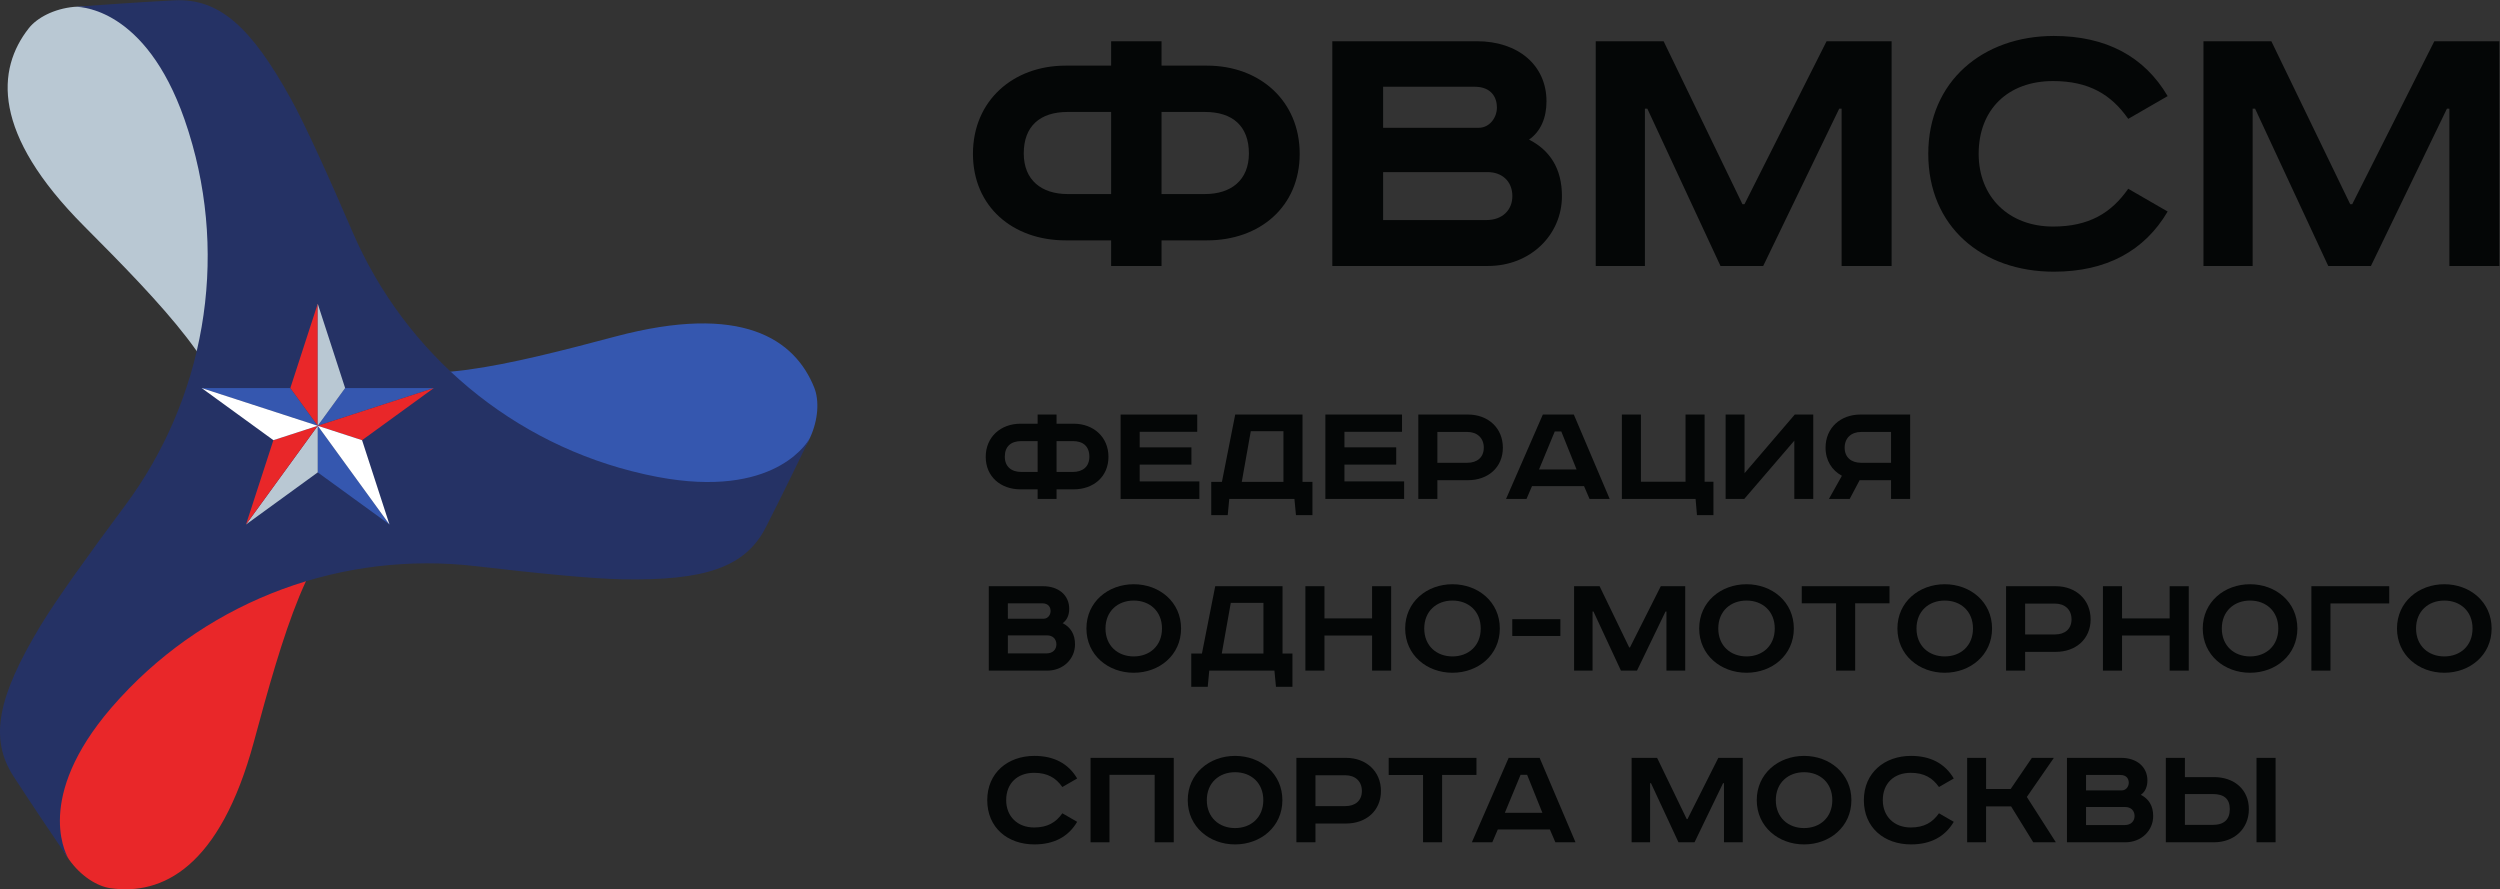 <?xml version="1.0" encoding="UTF-8" standalone="no"?>
<svg
   xmlns:dc="http://purl.org/dc/elements/1.1/"
   xmlns:cc="http://creativecommons.org/ns#"
   xmlns:rdf="http://www.w3.org/1999/02/22-rdf-syntax-ns#"
   xmlns:svg="http://www.w3.org/2000/svg"
   xmlns="http://www.w3.org/2000/svg"
   xmlns:sodipodi="http://sodipodi.sourceforge.net/DTD/sodipodi-0.dtd"
   xmlns:inkscape="http://www.inkscape.org/namespaces/inkscape"
   version="1.1"
   id="svg2"
   xml:space="preserve"
   width="618.813"
   height="220.12"
   viewBox="0 0 618.813 220.12"
   sodipodi:docname="dfasdfasdfsdf.eps"><rect x="0" y="0" width="618.813" height="220.12" fill="#333333" stroke="none"/><defs
     id="defs6" /><sodipodi:namedview
     pagecolor="#ffffff"
     bordercolor="#666666"
     borderopacity="1"
     objecttolerance="10"
     gridtolerance="10"
     guidetolerance="10"
     inkscape:pageopacity="0"
     inkscape:pageshadow="2"
     inkscape:window-width="640"
     inkscape:window-height="480"
     id="namedview4" /><g
     id="g10"
     inkscape:groupmode="layer"
     inkscape:label="ink_ext_XXXXXX"
     transform="matrix(1.333,0,0,-1.333,0,220.12)"><g
       id="g12"
       transform="scale(0.1)"><path
         d="m 381.906,1428.98 c 3.18,-24.02 5.543,-48.12 6.992,-72.27 1.129,-18.08 -2.71,-35.25 3.387,-52.51 13.074,-37.22 26.32,-74.25 38.082,-111.96 18.34,-58.83 34.867,-118.45 46.231,-179.04 7.218,-38.595 125.461,-51.145 114.507,-90.024 l -52.3,-68.16 -129.125,-59.469 c 1.281,8.879 -1.364,59.555 1.566,68.199 27.149,79.906 -113.891,225.944 -255.16,367.704 -171.879,172.4 -162.508,291.09 -102.699,367.35 15.301,19.5 46.781,36.29 84.34,39.79 0,0 0.293,0.02 0.914,0.04 0.226,0 0.547,-0.02 0.898,0.03 1.059,0.11 2.481,0.24 4.391,0.36 0.418,0 0.894,0.03 1.379,0.07 19.05,0.57 33.527,-3.25 32.457,-3.71 23.961,3.16 48.55,-2.61 70.351,-13.04 21.852,-10.41 41.231,-25.38 59.449,-41.25 14.36,-12.52 28.231,-25.82 39.063,-41.46 22.23,-32.13 30.133,-71.9 35.277,-110.65"
         style="fill:#b9c8d3;fill-opacity:1;fill-rule:nonzero;stroke:none"
         id="path14" /><path
         d="m 1200.64,732.023 c -22.39,9.247 -44.44,19.258 -66.07,30.067 -16.24,8.062 -29.18,19.98 -47.18,23.32 -38.77,7.289 -77.47,14.34 -115.999,23.024 -60.125,13.504 -120.032,29.007 -178.188,49.476 -37.015,13.043 -107.004,-83.082 -135.219,-54.16 l -32.875,79.371 13.079,141.569 c 7.039,-5.55 52.25,-28.612 58.269,-35.46 55.629,-63.468 252.633,-14.363 446.023,37.12 235.25,62.65 333.36,-4.81 369.49,-94.737 9.22,-22.996 8.04,-58.652 -7.72,-92.929 0,0 -0.13,-0.278 -0.42,-0.801 -0.11,-0.223 -0.28,-0.481 -0.42,-0.801 -0.45,-0.973 -1.03,-2.273 -1.89,-3.992 -0.2,-0.371 -0.41,-0.801 -0.63,-1.219 -9.02,-16.793 -19.59,-27.422 -19.45,-26.262 -9.24,-22.336 -26.54,-40.75 -46.45,-54.41 -19.95,-13.711 -42.6,-23.019 -65.46,-30.855 -18.02,-6.172 -36.46,-11.535 -55.42,-13.102 -38.96,-3.179 -77.35,9.86 -113.47,24.781"
         style="fill:#3557af;fill-opacity:1;fill-rule:nonzero;stroke:none"
         id="path16" /><path
         d="m 187.688,371.469 c 19.21,14.769 38.91,28.84 59.082,42.172 15.097,10.039 31.89,15.289 43.781,29.211 25.695,29.91 51.156,59.91 77.929,88.949 41.766,45.289 85.145,89.429 131.938,129.551 29.809,25.554 -18.43,134.222 20.723,144.179 l 85.164,-11.207 116.058,-82.097 C 714.047,708.906 671.469,681.266 662.527,679.492 579.738,663.047 523.777,467.891 471.656,274.648 408.297,39.59 300.816,-11.641 204.863,2.051 180.348,5.539 150.047,24.422 128.258,55.191 c 0,0 -0.18,0.238 -0.492,0.758 -0.125,0.211 -0.278,0.48 -0.489,0.762 -0.609,0.871 -1.449,2.051 -2.5,3.641 -0.211,0.359 -0.476,0.758 -0.742,1.16 C 113.996,77.711 110.074,92.172 111.02,91.469 96.285,110.66 88.996,134.84 87.125,158.91 c -1.906,24.129 1.355,48.41 6.004,72.11 3.66,18.691 8.238,37.339 16.371,54.55 16.719,35.328 47.195,62.059 78.188,85.899"
         style="fill:#e92729;fill-opacity:1;fill-rule:nonzero;stroke:none"
         id="path18" /><path
         d="m 1200.39,769.922 c -1.73,0.375 -3.44,0.758 -5.15,1.148 -241.81,54.36 -442.513,222.137 -540.654,449.72 -43.719,101.38 -87.109,197.59 -114.57,247.19 -73.911,133.55 -133.11,186.98 -216.758,182.67 -72.07,-3.71 -147.84,-9.42 -177.973,-11.55 -0.476,-0.03 -0.957,-0.06 -1.379,-0.07 -1.918,-0.11 -3.328,-0.25 -4.398,-0.35 16.937,0.17 140.269,-8.48 209.687,-228.87 0.543,-1.68 1.063,-3.36 1.582,-5.03 C 424.605,1168.19 379.656,910.48 231.629,711.699 165.695,623.148 104.07,537.469 74.856,488.891 -3.859,358.109 -20.531,280.121 25.016,209.84 64.281,149.27 107.105,86.512 124.023,61.469 c 0.266,-0.399 0.524,-0.797 0.747,-1.149 1.058,-1.601 1.886,-2.762 2.507,-3.641 -8.617,14.582 -62.797,125.718 93.36,296.031 l 3.57,3.898 C 392.18,538.84 637.84,628.762 884.008,599.961 c 109.64,-12.832 214.662,-23.352 271.342,-24.371 152.62,-2.77 228.49,21.789 266.59,96.367 32.82,64.281 65.76,132.766 78.98,159.914 0.21,0.43 0.43,0.859 0.62,1.238 0.85,1.711 1.45,3 1.9,3.981 -8.33,-14.75 -77.47,-117.25 -303.05,-67.168"
         style="fill:#253265;fill-opacity:1;fill-rule:nonzero;stroke:none"
         id="path20" /><path
         d="m 589.996,860.695 v 0 -0.011 z"
         style="fill:#ee423f;fill-opacity:1;fill-rule:nonzero;stroke:none"
         id="path22" /><path
         d="m 589.996,860.684 v 0 0.011 z"
         style="fill:#ee423f;fill-opacity:1;fill-rule:nonzero;stroke:none"
         id="path24" /><path
         d="M 805.551,930.723 H 640.887 l -50.891,-70.028 z"
         style="fill:#3557af;fill-opacity:1;fill-rule:nonzero;stroke:none"
         id="path26" /><path
         d="m 589.996,860.695 82.328,-26.765 133.227,96.793 z"
         style="fill:#e92729;fill-opacity:1;fill-rule:nonzero;stroke:none"
         id="path28" /><path
         d="m 589.996,860.695 -50.879,70.028 H 374.445 Z"
         style="fill:#3557af;fill-opacity:1;fill-rule:nonzero;stroke:none"
         id="path30" /><path
         d="M 589.996,860.684 V 774.121 L 723.219,677.336 589.996,860.695 v -0.011"
         style="fill:#3557af;fill-opacity:1;fill-rule:nonzero;stroke:none"
         id="path32" /><path
         d="M 589.996,860.684 456.789,677.336 589.996,774.121 Z"
         style="fill:#b9c8d3;fill-opacity:1;fill-rule:nonzero;stroke:none"
         id="path34" /><path
         d="m 589.996,860.695 v 0 L 723.219,677.336 672.324,833.93 589.996,860.695"
         style="fill:#ffffff;fill-opacity:1;fill-rule:nonzero;stroke:none"
         id="path36" /><path
         d="m 589.996,860.703 v 226.617 l -50.879,-156.597 50.879,-70.028 v 0.008"
         style="fill:#e92729;fill-opacity:1;fill-rule:nonzero;stroke:none"
         id="path38" /><path
         d="m 589.996,860.695 v 0 l 50.891,70.028 -50.891,156.617 v -0.02 -226.617 -0.008"
         style="fill:#b9c8d3;fill-opacity:1;fill-rule:nonzero;stroke:none"
         id="path40" /><path
         d="M 589.996,860.684 507.668,833.938 456.789,677.336 Z"
         style="fill:#e92729;fill-opacity:1;fill-rule:nonzero;stroke:none"
         id="path42" /><path
         d="m 589.996,860.695 -215.551,70.028 133.223,-96.793 82.328,26.754 v 0.011"
         style="fill:#ffffff;fill-opacity:1;fill-rule:nonzero;stroke:none"
         id="path44" /><path
         d="m 2156.86,1290.98 h 80.73 c 48.32,0 81.51,25.68 81.51,75.46 0,50.6 -30.19,76.98 -81.51,76.98 h -80.73 z m -174.36,152.44 c -51.3,0 -81.49,-26.38 -81.49,-76.98 0,-49.78 33.19,-75.46 81.49,-75.46 h 80.78 v 152.44 z m 80.78,131.31 h 93.58 v -45.3 h 84.52 c 98.09,0 172.05,-65.63 172.05,-163.73 0,-98.12 -73.96,-160.74 -172.05,-160.74 h -84.52 v -47.56 h -93.58 v 47.56 h -84.55 c -98.11,0 -172.06,62.62 -172.06,160.74 0,98.1 73.95,163.73 172.06,163.73 h 84.55 v 45.3"
         style="fill:#040606;fill-opacity:1;fill-rule:nonzero;stroke:none"
         id="path46" /><path
         d="m 2568.32,1242.68 h 191.66 c 30.2,0 48.32,18.86 48.32,44.53 0,27.15 -18.85,44.52 -46.05,44.52 h -193.93 z m 0,171.3 h 177.33 c 20.39,0 33.98,18.87 33.98,37.73 0,18.13 -9.81,38.52 -41.51,38.52 h -169.8 z m 174.32,160.75 c 75.46,0 129.05,-43.77 129.05,-111.69 0,-30.19 -10.56,-55.85 -32.43,-70.95 38.47,-19.61 61.12,-53.55 61.12,-104.88 0,-71.69 -58.11,-129.8 -137.35,-129.8 h -289.06 v 417.32 h 268.67"
         style="fill:#040606;fill-opacity:1;fill-rule:nonzero;stroke:none"
         id="path48" /><path
         d="m 3089.16,1574.73 146.4,-302.59 h 3.78 l 152.43,302.59 h 120.77 V 1157.4 h -92.84 v 292.07 h -4.5 L 3274.08,1157.4 h -79.27 l -135.84,292.07 h -4.52 V 1157.4 h -91.33 v 417.33 h 126.04"
         style="fill:#040606;fill-opacity:1;fill-rule:nonzero;stroke:none"
         id="path50" /><path
         d="m 3951.93,1430.59 c -31.7,45.31 -73.23,70.19 -139.62,70.19 -83.79,0 -138.13,-52.83 -138.13,-135.08 0,-80.77 56.61,-135.08 138.13,-135.08 66.39,0 107.92,24.89 139.62,70.18 l 73.19,-42.28 c -43.04,-73.2 -113.95,-111.71 -211.3,-111.71 -133.58,0 -233.2,83.81 -233.2,218.89 0,135.08 101.87,218.85 233.2,218.85 97.35,0 168.26,-38.49 211.3,-111.7 l -73.19,-42.26"
         style="fill:#040606;fill-opacity:1;fill-rule:nonzero;stroke:none"
         id="path52" /><path
         d="m 4217.68,1574.73 146.4,-302.59 h 3.79 l 152.43,302.59 h 120.77 V 1157.4 h -92.84 v 292.07 h -4.54 L 4402.58,1157.4 h -79.24 l -135.85,292.07 h -4.55 V 1157.4 h -91.32 v 417.33 h 126.06"
         style="fill:#040606;fill-opacity:1;fill-rule:nonzero;stroke:none"
         id="path54" /><path
         d="m 1961.91,774.957 h 30.33 c 18.15,0 30.6,9.645 30.6,28.34 0,19.004 -11.32,28.922 -30.6,28.922 h -30.33 z m -65.47,57.262 c -19.27,0 -30.61,-9.918 -30.61,-28.922 0,-18.695 12.46,-28.34 30.61,-28.34 h 30.33 v 57.262 z m 30.33,49.308 h 35.14 v -16.996 h 31.75 c 36.85,0 64.65,-24.664 64.65,-61.508 0,-36.863 -27.8,-60.382 -64.65,-60.382 h -31.75 v -17.856 h -35.14 v 17.856 h -31.75 c -36.84,0 -64.63,23.519 -64.63,60.382 0,36.844 27.79,61.508 64.63,61.508 h 31.75 v 16.996"
         style="fill:#040606;fill-opacity:1;fill-rule:nonzero;stroke:none"
         id="path56" /><path
         d="M 2223.15,881.539 V 849.508 H 2116.3 v -28.906 h 96.08 V 788.57 h -96.08 v -31.191 h 110.82 v -32.598 h -146.27 v 156.758 h 142.3"
         style="fill:#040606;fill-opacity:1;fill-rule:nonzero;stroke:none"
         id="path58" /><path
         d="m 2305.85,756.531 h 77.39 v 94.11 h -60.66 z m 112.8,125 v -125 h 18.44 v -61.789 h -30.61 l -2.85,30.035 h -121.01 l -2.84,-30.035 h -30.62 v 61.789 H 2269 l 24.67,125 h 124.98"
         style="fill:#040606;fill-opacity:1;fill-rule:nonzero;stroke:none"
         id="path60" /><path
         d="m 2603.4,881.539 v -32.031 h -106.87 v -28.906 h 96.1 V 788.57 h -96.1 v -31.191 h 110.82 V 724.781 H 2461.1 v 156.758 h 142.3"
         style="fill:#040606;fill-opacity:1;fill-rule:nonzero;stroke:none"
         id="path62" /><path
         d="m 2669.06,791.973 h 55.57 c 18.16,0 30.63,9.902 30.63,28.058 0,18.117 -12.47,29.207 -30.63,29.207 h -55.57 z m 57,89.566 c 36.84,0 64.62,-24.664 64.62,-61.508 0,-36.847 -27.78,-60.386 -64.62,-60.386 h -57 v -34.864 h -35.4 v 156.758 h 92.4"
         style="fill:#040606;fill-opacity:1;fill-rule:nonzero;stroke:none"
         id="path64" /><path
         d="m 2857.81,779.508 h 69.73 l -28.35,70.57 h -12.17 z m 64.63,102.031 66.61,-156.758 h -37.42 l -10.21,23.824 h -96.64 l -10.21,-23.824 h -38 l 68.33,156.758 h 57.54"
         style="fill:#040606;fill-opacity:1;fill-rule:nonzero;stroke:none"
         id="path66" /><path
         d="M 3047.08,881.539 V 756.813 h 82.79 v 124.726 h 35.41 V 756.813 h 16.43 v -62.067 h -30.61 l -2.55,30.035 h -136.9 v 156.758 h 35.43"
         style="fill:#040606;fill-opacity:1;fill-rule:nonzero;stroke:none"
         id="path68" /><path
         d="M 3239.47,881.539 V 772.68 l 93.25,108.859 h 34.3 V 724.781 h -35.14 v 108.285 l -92.99,-108.285 h -34.56 v 156.758 h 35.14"
         style="fill:#040606;fill-opacity:1;fill-rule:nonzero;stroke:none"
         id="path70" /><path
         d="m 3455.95,849.23 c -18.15,0 -30.61,-11.07 -30.61,-29.21 0,-18.141 12.46,-28.051 30.61,-28.051 h 55.54 v 57.261 z m 91.01,-124.445 h -35.47 v 34.863 h -58.38 l -18.42,-34.863 h -38.55 l 24.09,43.086 c -18.41,9.918 -30.34,28.059 -30.34,52.149 0,36.843 27.8,61.523 64.63,61.523 h 92.44 V 724.785"
         style="fill:#040606;fill-opacity:1;fill-rule:nonzero;stroke:none"
         id="path72" /><path
         d="m 1871.49,438.051 h 71.99 c 11.35,0 18.14,7.097 18.14,16.73 0,10.199 -7.09,16.719 -17.3,16.719 h -72.83 z m 0,64.359 h 66.62 c 7.63,0 12.74,7.078 12.74,14.18 0,6.781 -3.68,14.449 -15.57,14.449 h -63.79 z m 65.48,60.371 c 28.33,0 48.47,-16.429 48.47,-41.961 0,-11.332 -3.96,-20.961 -12.2,-26.64 14.47,-7.36 22.97,-20.121 22.97,-39.399 0,-26.929 -21.81,-48.761 -51.61,-48.761 h -108.53 v 156.761 h 100.9"
         style="fill:#040606;fill-opacity:1;fill-rule:nonzero;stroke:none"
         id="path74" /><path
         d="m 2105.27,432.398 c 29.47,0 52.43,19.551 52.43,51.864 0,32.316 -22.96,51.879 -52.43,51.879 -29.48,0 -52.47,-19.563 -52.47,-51.879 0,-32.313 22.99,-51.864 52.47,-51.864 m 0,-30.328 c -47.63,0 -87.89,32.871 -87.89,82.192 0,49.328 40.26,82.187 87.89,82.187 47.6,0 87.86,-32.859 87.86,-82.187 0,-49.321 -40.26,-82.192 -87.86,-82.192"
         style="fill:#040606;fill-opacity:1;fill-rule:nonzero;stroke:none"
         id="path76" /><path
         d="m 2268.72,437.77 h 77.39 v 94.109 h -60.66 z m 112.83,125 v -125 h 18.41 v -61.79 h -30.61 l -2.84,30.04 h -121.03 l -2.83,-30.04 h -30.62 v 61.79 h 19.85 l 24.67,125 h 125"
         style="fill:#040606;fill-opacity:1;fill-rule:nonzero;stroke:none"
         id="path78" /><path
         d="M 2459.42,562.781 V 502.98 h 88.41 v 59.801 h 35.43 V 406.02 h -35.43 v 65.199 h -88.41 V 406.02 h -35.45 v 156.761 h 35.45"
         style="fill:#040606;fill-opacity:1;fill-rule:nonzero;stroke:none"
         id="path80" /><path
         d="m 2697.12,432.398 c 29.48,0 52.46,19.551 52.46,51.864 0,32.316 -22.98,51.879 -52.46,51.879 -29.46,0 -52.43,-19.563 -52.43,-51.879 0,-32.313 22.97,-51.864 52.43,-51.864 m 0,-30.328 c -47.6,0 -87.85,32.871 -87.85,82.192 0,49.328 40.25,82.187 87.85,82.187 47.64,0 87.9,-32.859 87.9,-82.187 0,-49.321 -40.26,-82.192 -87.9,-82.192"
         style="fill:#040606;fill-opacity:1;fill-rule:nonzero;stroke:none"
         id="path82" /><path
         d="m 2808.16,470.371 h 89.3 v 31.168 h -89.3 v -31.168"
         style="fill:#040606;fill-opacity:1;fill-rule:nonzero;stroke:none"
         id="path84" /><path
         d="m 2970.28,562.781 54.98,-113.672 h 1.42 l 57.25,113.672 h 45.35 V 406.02 h -34.86 v 109.699 h -1.71 L 3039.72,406.02 h -29.79 l -51.01,109.699 h -1.7 V 406.02 h -34.31 v 156.761 h 47.37"
         style="fill:#040606;fill-opacity:1;fill-rule:nonzero;stroke:none"
         id="path86" /><path
         d="m 3243.13,432.398 c 29.46,0 52.43,19.551 52.43,51.864 0,32.316 -22.97,51.879 -52.43,51.879 -29.49,0 -52.46,-19.563 -52.46,-51.879 0,-32.313 22.97,-51.864 52.46,-51.864 m 0,-30.328 c -47.64,0 -87.9,32.871 -87.9,82.192 0,49.328 40.26,82.187 87.9,82.187 47.59,0 87.85,-32.859 87.85,-82.187 0,-49.321 -40.26,-82.192 -87.85,-82.192"
         style="fill:#040606;fill-opacity:1;fill-rule:nonzero;stroke:none"
         id="path88" /><path
         d="m 3508.65,562.781 v -31.75 h -63.78 V 406.02 h -35.45 v 125.011 h -63.76 v 31.75 h 162.99"
         style="fill:#040606;fill-opacity:1;fill-rule:nonzero;stroke:none"
         id="path90" /><path
         d="m 3611.18,432.398 c 29.48,0 52.46,19.551 52.46,51.864 0,32.316 -22.98,51.879 -52.46,51.879 -29.47,0 -52.43,-19.563 -52.43,-51.879 0,-32.313 22.96,-51.864 52.43,-51.864 m 0,-30.328 c -47.61,0 -87.86,32.871 -87.86,82.192 0,49.328 40.25,82.187 87.86,82.187 47.63,0 87.88,-32.859 87.88,-82.187 0,-49.321 -40.25,-82.192 -87.88,-82.192"
         style="fill:#040606;fill-opacity:1;fill-rule:nonzero;stroke:none"
         id="path92" /><path
         d="m 3760.49,473.211 h 55.54 c 18.15,0 30.61,9.91 30.61,28.051 0,18.136 -12.46,29.207 -30.61,29.207 h -55.54 z m 56.96,89.57 c 36.85,0 64.63,-24.672 64.63,-61.519 0,-36.84 -27.78,-60.383 -64.63,-60.383 h -56.96 V 406.02 h -35.45 v 156.761 h 92.41"
         style="fill:#040606;fill-opacity:1;fill-rule:nonzero;stroke:none"
         id="path94" /><path
         d="M 3940.41,562.781 V 502.98 h 88.42 v 59.801 h 35.44 V 406.02 h -35.44 v 65.199 h -88.42 V 406.02 h -35.45 v 156.761 h 35.45"
         style="fill:#040606;fill-opacity:1;fill-rule:nonzero;stroke:none"
         id="path96" /><path
         d="m 4178.14,432.398 c 29.47,0 52.46,19.551 52.46,51.864 0,32.316 -22.99,51.879 -52.46,51.879 -29.47,0 -52.46,-19.563 -52.46,-51.879 0,-32.313 22.99,-51.864 52.46,-51.864 m 0,-30.328 c -47.63,0 -87.85,32.871 -87.85,82.192 0,49.328 40.22,82.187 87.85,82.187 47.63,0 87.87,-32.859 87.87,-82.187 0,-49.321 -40.24,-82.192 -87.87,-82.192"
         style="fill:#040606;fill-opacity:1;fill-rule:nonzero;stroke:none"
         id="path98" /><path
         d="M 4436.57,562.781 V 530.75 H 4327.44 V 406.02 h -35.45 v 156.761 h 144.58"
         style="fill:#040606;fill-opacity:1;fill-rule:nonzero;stroke:none"
         id="path100" /><path
         d="m 4538.85,432.398 c 29.46,0 52.43,19.551 52.43,51.864 0,32.316 -22.97,51.879 -52.43,51.879 -29.48,0 -52.46,-19.563 -52.46,-51.879 0,-32.313 22.98,-51.864 52.46,-51.864 m 0,-30.328 c -47.64,0 -87.88,32.871 -87.88,82.192 0,49.328 40.24,82.187 87.88,82.187 47.62,0 87.85,-32.859 87.85,-82.187 0,-49.321 -40.23,-82.192 -87.85,-82.192"
         style="fill:#040606;fill-opacity:1;fill-rule:nonzero;stroke:none"
         id="path102" /><path
         d="m 1972.69,189.879 c -11.93,17 -27.5,26.383 -52.46,26.383 -31.46,0 -51.85,-19.864 -51.85,-50.762 0,-30.34 21.24,-50.738 51.85,-50.738 24.96,0 40.53,9.367 52.46,26.359 l 27.49,-15.859 c -16.16,-27.492 -42.82,-41.942 -79.38,-41.942 -50.18,0 -87.58,31.442 -87.58,82.18 0,50.762 38.26,82.199 87.58,82.199 36.56,0 63.22,-14.461 79.38,-41.949 l -27.49,-15.871"
         style="fill:#040606;fill-opacity:1;fill-rule:nonzero;stroke:none"
         id="path104" /><path
         d="M 2179.53,244.02 V 87.262 h -35.44 V 212.559 H 2060.2 V 87.262 h -35.16 V 244.02 h 154.49"
         style="fill:#040606;fill-opacity:1;fill-rule:nonzero;stroke:none"
         id="path106" /><path
         d="m 2293.39,113.648 c 29.47,0 52.46,19.543 52.46,51.852 0,32.32 -22.99,51.891 -52.46,51.891 -29.47,0 -52.45,-19.571 -52.45,-51.891 0,-32.309 22.98,-51.852 52.45,-51.852 m 0,-30.339 c -47.62,0 -87.86,32.871 -87.86,82.191 0,49.328 40.24,82.191 87.86,82.191 47.63,0 87.88,-32.863 87.88,-82.191 0,-49.32 -40.25,-82.191 -87.88,-82.191"
         style="fill:#040606;fill-opacity:1;fill-rule:nonzero;stroke:none"
         id="path108" /><path
         d="m 2442.71,154.449 h 55.53 c 18.16,0 30.63,9.903 30.63,28.063 0,18.136 -12.47,29.199 -30.63,29.199 h -55.53 z m 56.96,89.571 c 36.84,0 64.63,-24.668 64.63,-61.508 0,-36.852 -27.79,-60.391 -64.63,-60.391 h -56.96 V 87.262 h -35.45 V 244.02 h 92.41"
         style="fill:#040606;fill-opacity:1;fill-rule:nonzero;stroke:none"
         id="path110" /><path
         d="m 2741.67,244.02 v -31.75 h -63.79 V 87.262 h -35.45 V 212.27 h -63.76 v 31.75 h 163"
         style="fill:#040606;fill-opacity:1;fill-rule:nonzero;stroke:none"
         id="path112" /><path
         d="m 2794.34,141.988 h 69.72 l -28.34,70.563 h -12.17 z m 64.61,102.032 66.63,-156.758 h -37.43 l -10.21,23.816 h -96.66 l -10.19,-23.816 h -37.99 l 68.32,156.758 h 57.53"
         style="fill:#040606;fill-opacity:1;fill-rule:nonzero;stroke:none"
         id="path114" /><path
         d="m 3077.1,244.02 54.99,-113.668 h 1.43 l 57.24,113.668 h 45.36 V 87.262 h -34.86 V 196.961 h -1.71 L 3146.56,87.262 h -29.79 l -51.01,109.699 h -1.7 V 87.262 h -34.3 V 244.02 h 47.34"
         style="fill:#040606;fill-opacity:1;fill-rule:nonzero;stroke:none"
         id="path116" /><path
         d="m 3349.97,113.648 c 29.48,0 52.46,19.543 52.46,51.852 0,32.32 -22.98,51.891 -52.46,51.891 -29.45,0 -52.45,-19.571 -52.45,-51.891 0,-32.309 23,-51.852 52.45,-51.852 m 0,-30.339 c -47.6,0 -87.84,32.871 -87.84,82.191 0,49.328 40.24,82.191 87.84,82.191 47.63,0 87.89,-32.863 87.89,-82.191 0,-49.32 -40.26,-82.191 -87.89,-82.191"
         style="fill:#040606;fill-opacity:1;fill-rule:nonzero;stroke:none"
         id="path118" /><path
         d="m 3600.48,189.879 c -11.92,17 -27.51,26.383 -52.46,26.383 -31.47,0 -51.85,-19.864 -51.85,-50.762 0,-30.34 21.24,-50.738 51.85,-50.738 24.95,0 40.54,9.367 52.46,26.359 l 27.48,-15.859 c -16.15,-27.492 -42.78,-41.942 -79.35,-41.942 -50.19,0 -87.6,31.442 -87.6,82.18 0,50.762 38.27,82.199 87.6,82.199 36.57,0 63.2,-14.461 79.35,-41.949 l -27.48,-15.871"
         style="fill:#040606;fill-opacity:1;fill-rule:nonzero;stroke:none"
         id="path120" /><path
         d="m 3687.98,244.02 v -57.821 h 45.64 l 39.39,57.821 h 40.81 l -50.16,-72.571 53.86,-84.187 h -41.96 l -41.09,66.617 h -46.49 V 87.262 h -35.17 V 244.02 h 35.17"
         style="fill:#040606;fill-opacity:1;fill-rule:nonzero;stroke:none"
         id="path122" /><path
         d="m 3873.56,119.289 h 72.01 c 11.33,0 18.12,7.102 18.12,16.731 0,10.21 -7.07,16.73 -17.28,16.73 h -72.85 z m 0,64.359 h 66.63 c 7.63,0 12.73,7.082 12.73,14.18 0,6.781 -3.69,14.442 -15.57,14.442 h -63.79 z m 65.49,60.372 c 28.34,0 48.48,-16.43 48.48,-41.961 0,-11.329 -3.97,-20.957 -12.22,-26.637 14.46,-7.363 22.96,-20.121 22.96,-39.402 0,-26.93 -21.81,-48.758 -51.58,-48.758 H 3838.16 V 244.02 h 100.89"
         style="fill:#040606;fill-opacity:1;fill-rule:nonzero;stroke:none"
         id="path124" /><path
         d="m 4225.56,87.269 h -35.45 V 244.031 h 35.45 z M 4057.17,119.59 h 51.57 c 21,0 31.76,9.898 31.76,29.18 0,19.3 -10.76,28.07 -31.76,28.07 h -51.57 z m 0,124.441 v -35.722 h 54.13 c 36.87,0 64.63,-22.668 64.63,-59.539 0,-36.84 -27.76,-61.501 -64.63,-61.501 h -89.57 V 244.031 h 35.44"
         style="fill:#040606;fill-opacity:1;fill-rule:nonzero;stroke:none"
         id="path126" /></g></g></svg>
